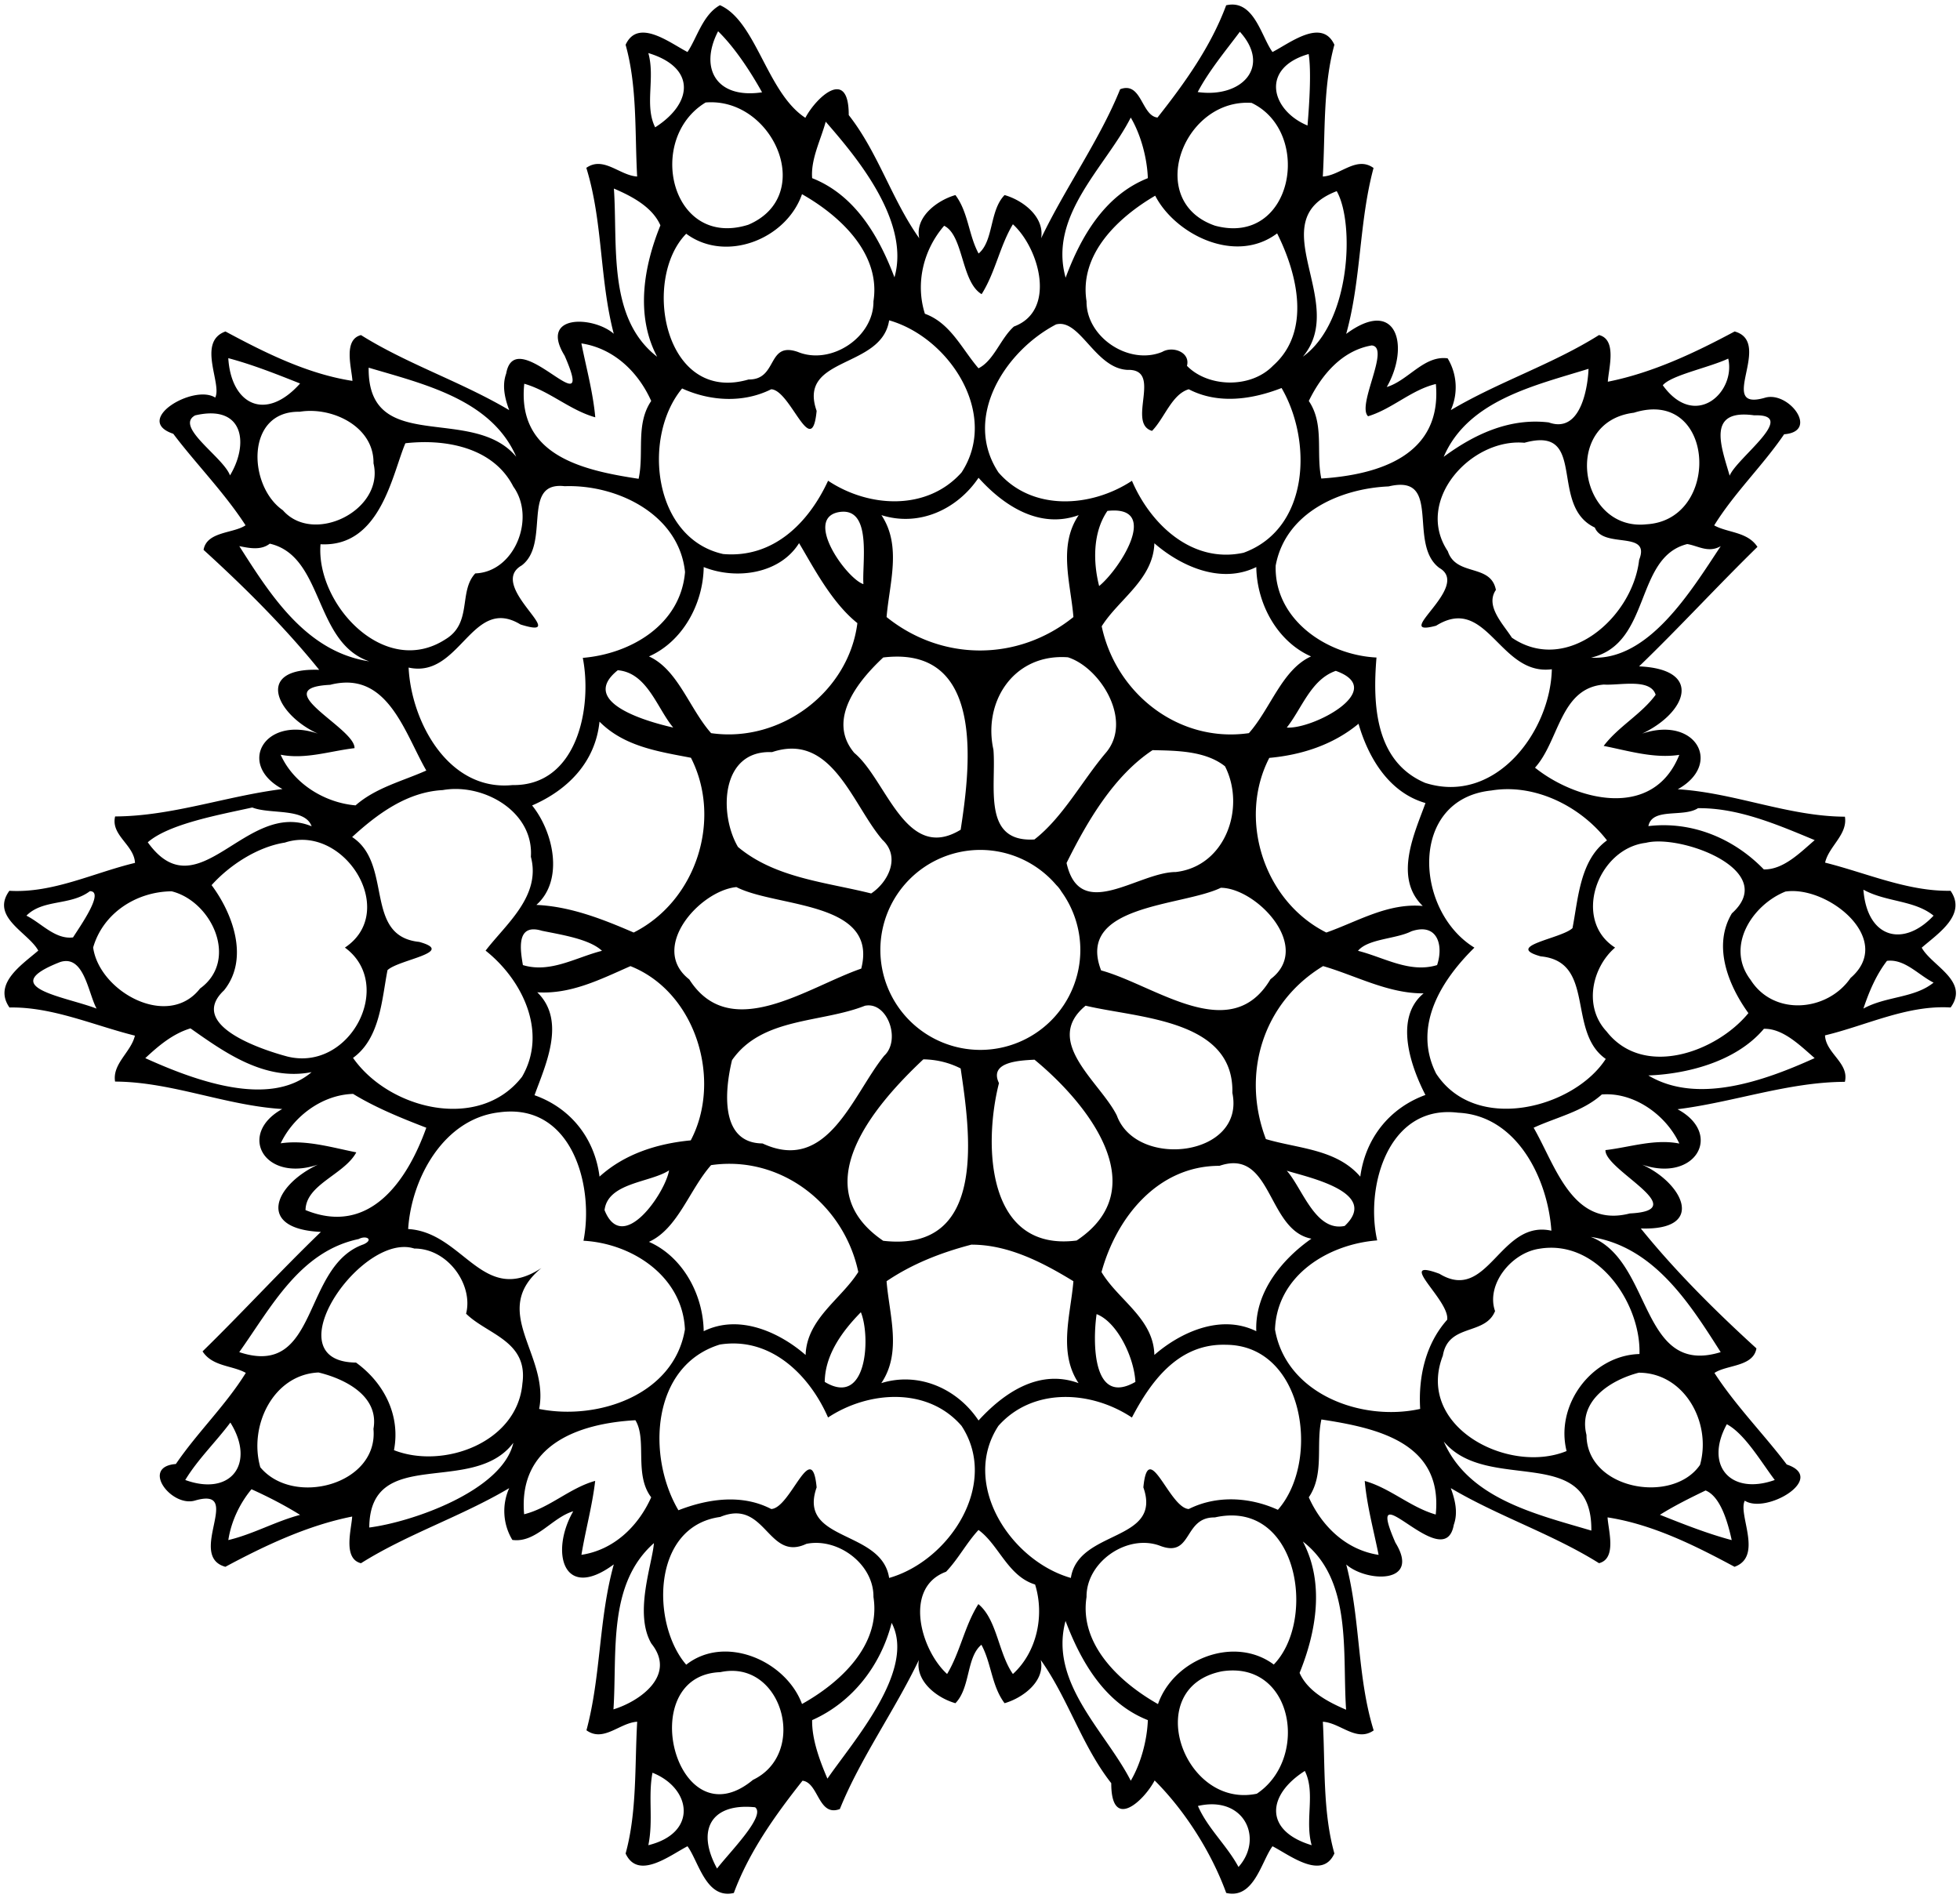 <svg xmlns="http://www.w3.org/2000/svg" width="445pt" height="431pt" viewBox="0 0 445 431"><path d="M279.52 1.04c-.36.016-.735.068-1.13.16-3.47 9.37-9.43 17.69-15.59 25.49-3.68-.41-3.57-8.28-8.48-6.43-4.62 11.46-12.43 22.32-17.94 33.84.83-4.85-4.13-8.63-8.3-9.81-3.45 3.53-2.45 10.41-5.9 13.27-2.28-4.19-2.31-9.33-5.26-13.27-4.12 1.18-9.26 4.98-8.21 9.81-6.22-8.73-9.35-19.5-16.01-27.97.02-11.01-7.43-3.98-9.85.62-8.74-5.69-11.14-21.94-19.39-25.57-3.91 2.16-5.23 7.47-7.37 10.63-3.92-2.01-11.23-7.81-14.05-1.64 2.67 9.51 2.07 19.91 2.62 29.91-3.99-.24-7.63-4.71-11.54-1.97 3.79 12.22 2.97 25.19 6.23 37.67-4.59-4.03-17.02-4.53-11.16 4.97 7.63 17.46-11.15-7.84-13.26 4.05-1 2.78-.3 5.66.68 8.32-10.84-6.43-23.09-10.42-33.65-17.04-4.1 1.05-2.11 7.49-1.94 10.4-10.22-1.57-19.94-6.44-28.83-11.22-6.56 2.36-.71 11.92-2.33 15.01-4.9-3.14-18.76 5.12-9.52 8.22 4.99 6.64 11.62 13.36 16.41 20.78-2.73 1.87-8.82 1.36-9.53 5.58 9.29 8.45 18.45 17.56 26.25 27.23-14.9-.51-9.64 10.27-.3 14.49-12.11-4.13-18.48 6.96-8.04 12.58-12.72 1.59-25.17 6.18-37.99 6.22-1.04 4.29 4.32 6.44 4.51 10.55-9.41 2.25-18.66 6.92-28.52 6.33-4.36 6.01 4.31 9.46 6.56 13.58-3.68 3.19-10.33 7.47-6.54 12.92 9.68-.19 19.08 4.04 28.48 6.39-.86 3.73-5.16 6.37-4.5 10.43 12.85.06 25.07 5.44 37.95 6.23-10.23 5.68-4.15 16.74 8.09 12.63-10.07 4.75-13.96 14.63.69 15.27-9.16 8.83-17.81 18.28-26.87 27.13 2.25 3.47 6.75 3.16 9.82 4.88-4.62 7.44-10.96 13.47-15.88 20.69-8.1.63-.96 9.98 4.43 8.27 11.1-3.14-2.1 12.61 6.81 15.07 8.92-4.78 18.61-9.39 28.79-11.41-.16 2.89-2.17 9.56 2 10.6 10.55-6.64 22.81-10.62 33.65-17.05-1.7 3.78-1.44 8.21.72 11.76 5.36.73 8.93-5.04 13.82-6.51-5.29 9.2-2.32 20.58 9.21 12.06-3.45 12.39-2.89 25.34-6.21 37.67 3.89 2.8 7.54-1.72 11.52-1.94-.58 10-.02 20.44-2.63 29.92 2.84 6.15 10.13.36 14.05-1.65 2.55 3.48 4.2 12.08 10.52 10.61 3.47-9.37 9.43-17.7 15.59-25.49 3.68.41 3.56 8.28 8.48 6.43 4.62-11.46 12.43-22.32 17.94-33.84-.83 4.85 4.13 8.63 8.3 9.81 3.44-3.54 2.45-10.41 5.9-13.27 2.28 4.19 2.3 9.33 5.26 13.27 4.12-1.18 9.26-4.98 8.21-9.81 6.22 8.73 9.35 19.5 16.01 27.97-.02 11.01 7.43 3.98 9.85-.62 6.74 6.72 12.82 16.13 16.25 25.54 6.31 1.48 7.96-7.13 10.51-10.6 3.92 2.01 11.23 7.8 14.05 1.64-2.67-9.51-2.07-19.91-2.62-29.91 3.99.24 7.62 4.71 11.54 1.97-3.79-12.22-2.97-25.19-6.23-37.67 4.58 4.03 17.02 4.53 11.16-4.97-7.63-17.46 11.15 7.84 13.26-4.05 1-2.78.29-5.66-.68-8.32 10.84 6.42 23.09 10.42 33.65 17.04 4.1-1.04 2.1-7.5 1.94-10.4 10.22 1.57 19.94 6.44 28.83 11.22 6.56-2.36.71-11.92 2.33-15.01 4.9 3.14 18.76-5.12 9.52-8.22-4.99-6.64-11.62-13.36-16.41-20.78 2.73-1.87 8.82-1.37 9.53-5.58-9.29-8.46-18.45-17.57-26.25-27.23 14.9.51 9.63-10.27.3-14.49 12.11 4.13 18.48-6.96 8.04-12.58 12.72-1.59 25.17-6.18 37.99-6.22 1.04-4.29-4.32-6.45-4.51-10.55 9.41-2.25 18.66-6.93 28.52-6.33 4.35-6.01-4.32-9.46-6.56-13.58 3.67-3.2 10.32-7.48 6.54-12.92-9.68.19-19.08-4.04-28.48-6.39.85-3.73 5.16-6.37 4.5-10.43-12.85-.06-25.07-5.44-37.95-6.23 10.23-5.68 4.15-16.74-8.09-12.63 10.06-4.75 13.96-14.63-.69-15.27 9.16-8.83 17.81-18.28 26.87-27.13-2.26-3.47-6.75-3.17-9.82-4.88 4.61-7.44 10.96-13.48 15.88-20.69 8.09-.63.96-9.98-4.43-8.27-11.11 3.14 2.1-12.61-6.81-15.07-8.92 4.78-18.61 9.39-28.79 11.41.15-2.9 2.17-9.56-2-10.6-10.55 6.64-22.81 10.62-33.65 17.05 1.7-3.78 1.44-8.21-.72-11.76-5.36-.73-8.93 5.04-13.82 6.51 5.29-9.2 2.32-20.58-9.21-12.06 3.45-12.39 2.89-25.34 6.21-37.67-3.89-2.8-7.54 1.72-11.52 1.94.58-10 .02-20.44 2.63-29.92-2.84-6.15-10.13-.36-14.05 1.65-2.391-3.263-3.999-11.025-9.39-10.77zM163.04 7.1c3.74 3.64 7.35 9.13 9.98 13.86-10.42 1.56-14.32-5.5-9.98-13.86zm118.46.11c7.21 7.97.41 15.1-9.57 13.69 2.56-4.84 6.28-9.29 9.57-13.69zm-134.3 4.84c10.77 3.24 10.22 11.33 1.55 16.86-2.48-4.97.05-11.15-1.55-16.86zm149.92.22c.62 3.77.17 11.21-.26 16.23-8.27-3.43-10.81-13.06.26-16.23zM161.617 23.22c14.47.158 23.328 21.407 8.274 27.81-17.53 5.51-23.371-19.459-9.691-27.759.478-.04.95-.056 1.417-.051zm121.105.112c.472-.013.951-.004 1.437.028 14.01 6.69 9.43 32.662-8.3 27.882-15.519-5.358-7.782-27.487 6.863-27.91zm-25.992 3.36c2.32 3.94 3.71 9.229 3.88 13.759-9.84 3.9-15.25 13.38-18.67 22.6-3.95-14.18 9.09-25.13 14.79-36.36zm-69.26.939c6.03 6.98 19.37 22.19 15.61 35.34-3.44-9.1-8.84-18.65-18.69-22.52-.34-4.31 1.97-8.71 3.08-12.82zm-48.09 15.18c3.96 1.7 8.71 4.13 10.56 8.36-3.81 9.38-5.7 20.48-.74 29.83-11.31-8.73-8.93-25.26-9.82-38.19zm164.11.59c4.08 7.14 3.25 29.73-7.68 37.58 10.41-12.4-9.78-30.88 7.68-37.58zm-121.4.69c8.55 4.84 17.93 13.45 16.22 24.32.09 8.15-9.63 14.6-17.18 11.49-7.07-2.45-4.47 6.37-11.17 6.26-19.14 5.61-24.33-22.73-14.16-33.09 8.93 6.64 22.7 1.31 26.29-8.98zm80.19.34c4.46 8.7 18.14 15.73 27.68 8.56 4.59 9.14 7.83 22.26-.92 30.03-5.14 5.31-14.86 4.89-19.55.04.81-3.08-3.21-4.57-5.62-3.16-7.55 3.11-17.26-3.34-17.18-11.49-1.71-10.73 7.2-19.07 15.59-23.98zm-32.31 6.49c6.02 5.49 9.96 19.63.23 23.22-3.07 2.75-4.53 7.72-8.04 9.48-3.79-4.4-6.35-10.27-12.17-12.38-2.19-6.91-.36-14.51 4.37-19.98 4.43 2.17 3.83 12.73 8.51 15.53 3.12-4.94 4.12-10.92 7.1-15.87zm-28.1 21.81c13.68 3.9 25.08 21.32 16.45 34.53-7.8 8.77-21.03 8.06-30.31 1.89-4.38 9.5-12.39 17.64-23.83 16.64-15.96-3.55-18.41-26.64-9.31-37.59 6.39 2.91 13.9 3.35 20.23.18 4.42.2 9.21 16.35 10.31 4.91-4.39-12.46 14.78-9.48 16.46-20.56zm38.894.81c4.868.094 8.295 10.083 15.195 10.44 8.19-.26-.27 12.12 5.6 13.85 2.86-2.92 4.501-8.32 8.341-9.45 6.63 3.45 14.31 2.35 21.07-.28 7.02 12.07 6.33 31.94-8.62 37.4-11.71 2.55-21.16-6.51-25.35-16.34-9.2 6.07-22.61 7-30.31-1.9-8.17-12.39 1.42-27.51 13.08-33.6a3.67 3.67 0 01.994-.12zM132 77.97c7.32 1.11 12.89 6.44 15.85 13.07-3.59 5.3-1.57 11.78-2.86 17.67-12.6-1.92-27.66-5.22-25.96-21.58 5.74 1.64 10.33 5.99 16.12 7.62-.51-5.68-2.04-11.2-3.15-16.78zm179.43.46c4.36.37-3.47 13.61-.82 16.08 5.48-1.66 9.83-6 15.39-7.32 1.45 16.19-12.91 20.6-26.01 21.46-1.25-5.87.74-12.33-2.84-17.61 2.87-5.89 7.51-11.45 14.28-12.61zm-259.6 2.89c5.53 1.47 10.94 3.62 16.3 5.75-7.88 8.83-15.66 4.72-16.3-5.75zm340.55.1c1.75 7.65-7.51 16.25-14.86 6.05 1.92-2.29 10.43-3.98 14.86-6.05zM83.7 83.48c12.56 3.73 27.86 7.22 33.51 20.23-9.95-11.96-33.75-.18-33.51-20.23zm276.96.26c-.07 2.63-1.23 14.98-9.04 12.17-8.9-1.06-16.9 2.69-23.84 7.81 5.51-12.83 20.64-16.18 32.88-19.98zm15.062 9.22c13.885.3 13.616 25.165-1.881 26.08-15.29 1.67-19.442-23.28-2.882-25.33 1.738-.55 3.327-.78 4.763-.75zm-304.864.34c6.755.17 14.073 4.576 13.942 11.89 2.54 10.65-13.63 18.64-20.58 10.66-7.94-5.48-8.55-22.59 3.8-22.36a15.055 15.055 0 012.838-.19zm-22.866.56c7.56.095 8.035 7.754 4.228 14.08-1.53-4.17-12.67-11.05-7.91-13.63 1.377-.322 2.602-.462 3.682-.45zm347.55.268c.792-.027 1.7.027 2.738.172 10.27-.34-3.99 9.69-5.58 13.71-1.622-5.773-4.813-13.616 2.842-13.882zm-45.936 5.825c9.486-.149 2.887 15.305 12.485 19.827 1.97 4.89 12.769.54 10.059 7.34-1.48 13.12-16.45 26.16-28.9 17.66-1.92-3.03-6.13-7.19-3.62-10.84-1.17-6.05-9-2.98-10.91-8.77-7.67-11.47 5.25-25.74 17.39-24.64 1.36-.38 2.515-.561 3.496-.577zm-254.078.445c8.252-.196 17.04 2.294 21.013 10.072 5.16 7.12.328 19.41-8.632 19.72-3.84 4.09-.608 11.26-6.768 14.96-13.86 8.97-29.46-8.05-28.37-21.58 13.67.74 16.31-16.05 19.27-22.93a39.065 39.065 0 013.487-.242zm126.642 8.082c5.46 6.09 13.66 11.76 22.74 8.48-4.73 6.96-1.81 15.52-1.2 23.14-12.57 10.12-29.85 10.12-42.42 0 .63-7.63 3.49-16.15-1.17-23.14 8.6 2.72 17.23-1.33 22.05-8.48zm96.063 1.603c7.995.303 1.924 13.9 8.558 18.867 7.43 4.24-11.301 15.93-.741 13.12 11.6-7.24 14.39 11.47 26.28 9.88-.32 14.19-12.86 30.89-28.77 25.8-11.41-4.87-11.92-17.89-11.04-28.46-11.3-.56-23.24-8.64-22.89-20.86 2.21-12.02 14.58-17.51 25.64-17.99 1.158-.277 2.136-.389 2.963-.357zm-190.922.245c.28.006.577.027.889.063 11.94-.42 25.98 6.409 27.33 19.489-1.01 11.97-12.3 18.57-23.21 19.49 2.21 11.37-1.31 29.11-15.96 28.88-14.5 1.46-22.98-14.3-23.59-26.68 11.72 2.6 14.34-16.52 25.41-9.78 12.07 3.77-7.87-8.77.27-13.41 6.403-4.844.166-18.246 8.86-18.052zm125.197 5.59c10.504-.378 1.615 13.402-2.958 17.141-1.37-5.35-1.49-12.159 1.88-17.059.38-.042.739-.069 1.078-.081zm-60.846.265c6.191.206 4.049 11.881 4.368 16.447-3.78-1.23-13.5-14.72-5.72-16.33.49-.094.94-.13 1.352-.117zm-10.242 7.137c3.04 5.04 7.3 13.43 13.24 18.16-1.98 15.64-17.44 27.26-33.21 24.98-4.94-5.58-7.54-14.44-14.11-17.42 7.52-3.3 12.3-11.75 12.43-20.29 7.33 2.94 17.25 1.6 21.65-5.43zm80.67.03c5.65 4.93 14.88 9.46 23.14 5.4.13 8.54 4.91 16.99 12.43 20.29-6.57 2.98-9.17 11.84-14.11 17.42-15.91 2.29-30.18-8.96-33.42-24.26 3.85-6.14 11.7-10.63 11.96-18.85zm-200.84.09c12.31 2.82 9.97 22.42 22.58 26.72-14.3-2.17-22.39-15-29.5-26.16 2.32.46 4.92 1 6.92-.56zm321.82.09c2.44.38 4.81 2.11 7.61.47-6.87 10.38-16.38 26.06-29.44 25.32 13.73-3.19 9.79-22.78 21.83-25.79zm-179.43 25.554c19.92-.01 16.51 26.058 14.47 39.307-12.48 7.6-16.8-11.331-24.15-17.441-6.36-7.53.95-16.43 6.57-21.67a26.276 26.276 0 013.11-.196zm37.698.105c.372.006.75.023 1.132.052 7.4 2.36 14.84 14.438 8.57 21.718-5.37 6.34-9.76 14.671-16.18 19.641-11.98.74-8.63-12.16-9.31-20.38-2.344-10.607 4.237-21.206 15.788-21.03zm-101.079 2.99c6.7.55 8.941 8.682 12.591 13.012-5.06-1.14-21.88-5.581-12.59-13.011zm163.02.141c11.95 4.26-5.169 13.31-11.129 12.87 3.42-4.28 5.46-10.9 11.13-12.87zm-224.896 2.664c10.333-.258 13.894 12.145 18.408 19.966-5.46 2.43-11.471 3.89-16.061 7.91-7.08-.61-14.09-4.96-17.01-11.5 5.63 1.11 11.21-.84 16.77-1.49.21-4.55-20.18-13.67-5.54-14.38a15.191 15.191 0 013.433-.506zm292.52.263c2.35.072 4.407.593 4.997 2.503-3.2 4.39-8.45 7.19-11.8 11.61 5.48 1.07 11.38 2.92 17.17 2.03-6.01 15.04-23.7 10.2-32.76 2.91 5.52-6.1 5.67-18.08 15.64-18.87 1.76.12 4.403-.256 6.753-.183zM136.11 163.85c5.62 5.66 13.381 6.78 20.761 8.2 7.13 13.97 1.26 32.49-13 39.68-7.05-3.05-14.39-5.93-22.09-6.27 6.34-5.64 3.85-16.62-.97-22.58 8.08-3.5 14.36-9.82 15.3-19.03zm172.332.48c2.08 7.22 6.6 15.52 15.2 18-2.43 6.74-7.31 16.89-.62 23.37-7.95-.72-14.801 3.54-21.891 6.03-14.29-7.16-20.09-25.86-12.95-39.65 7.34-.67 14.5-2.97 20.26-7.75zm-128.452 5.651c10.098.194 14.342 13.683 20.37 20.71 4.17 3.89 1.312 9.588-2.568 12.168-10.28-2.58-21.781-3.479-30.241-10.559-4.37-7.45-3.95-22.04 7.73-21.53 1.703-.572 3.266-.816 4.71-.789zm81.69.34c5.37.12 11.98.12 16.45 3.67 4.74 9.33.15 22.69-11.17 24-8.53 0-21.759 11.58-24.809-2.05 4.69-9.46 10.77-19.83 19.53-25.62zm-158.556 8.817c8.554-.153 18.023 5.985 17.407 15.392 2.36 8.94-5.69 15.31-10.28 21.31 8.36 6.63 14.15 18.51 8.28 28.63-9.73 12.56-30.22 7.41-38.38-4.28 6.18-4.45 6.53-13.31 7.83-19.92 2.51-2.4 15.68-4.05 7.21-6.41-12.71-1.3-5.86-17.68-15.24-23.81 5.73-5.26 12.49-10.24 20.56-10.66a16.4 16.4 0 012.613-.252zm239.208.04c8.716.014 17.348 4.911 22.519 11.631-6.17 4.45-6.53 13.3-7.83 19.92-2.51 2.4-15.68 4.052-7.21 6.412 12.55 1.19 5.89 17.079 14.76 23.289-7.18 11.12-29.52 17.09-38.52 3.31-5.45-10.88 1.36-21.36 8.7-28.58-13.63-8.33-14.98-33.72 3.85-35.68a22.485 22.485 0 013.731-.302zM57.28 183.341c4.08 1.61 11.96.018 13.47 4.268-14.93-6.17-25.73 19.612-37.2 3.632 4.8-4.19 16.18-6.23 23.73-7.9zm328.23.159c9.14-.11 18.08 3.75 26.5 7.25-3.29 2.83-7.11 6.74-11.55 6.65-6.81-7.04-16.32-11.01-26.21-9.83.87-4.3 7.94-1.9 11.26-4.07zm-317.093 7.18c11.864-.143 21.066 17.03 9.892 24.47 11.44 8.34 1.251 28.24-13.039 24.74-5.85-1.56-22.8-7.13-14.41-15.03 5.81-7.2 1.97-17.48-2.82-23.89 4.03-4.5 10.38-8.68 16.63-9.66a12.444 12.444 0 013.747-.63zm307.84.376c9.253-.15 26.785 7.479 16.952 16.324-4.46 7.44-.74 16.43 3.75 22.65-7.21 8.81-23.8 14.91-32.2 4.16-5.38-5.78-3.178-14.65 1.932-19.04-9.8-6.23-4.03-22.48 7-23.79.74-.19 1.608-.288 2.565-.304zm-153.677 1.916a22.703 22.703 0 0117.239 7.972c.447.436.836.934 1.16 1.48a22.703 22.703 0 014.302 13.251 22.703 22.703 0 01-22.701 22.702 22.703 22.703 0 01-22.703-22.702 22.703 22.703 0 0122.703-22.703zm-55.39 8.437c9.08 4.68 32.29 3.111 28.35 18.511-12.25 4.22-29.72 17.05-39.04 2.46-9.22-7.18 2.39-20.16 10.69-20.97zm109.99.161c8.08.04 20.95 13.45 11.27 20.76-9.05 15.25-26.18 1.36-38.45-2-5.81-15.02 18.36-14.5 27.18-18.76zm145.89.43c5.16 2.85 11.55 2.34 15.93 5.9-6.81 7.27-15.09 5.19-15.93-5.9zm-15.851.316c9.55.19 22.447 11.53 12.94 19.725-5.24 7.65-17.439 8.75-22.689.45-5.81-7.56.36-17.041 7.89-20.061.599-.09 1.222-.127 1.859-.114zm-386.81.025c3.41 0-2.18 7.9-3.83 10.5-4.05.5-7.169-3.241-10.579-4.941 3.79-3.81 9.97-2.21 14.41-5.56zm18.57.03c9.16 2.29 15.301 15.66 6.441 22.07-7.28 9.36-22.88.689-24.27-9.311 2.26-7.85 9.85-12.69 17.83-12.76zm82.141 8.637c.54-.004 1.176.095 1.92.322 4.39.91 10.76 1.85 13.64 4.55-5.91 1.48-11.72 5.14-17.96 3.24-.498-2.94-1.38-8.084 2.4-8.112zm201.324.008c4.206-.301 5.166 4.132 3.836 8.104-6.24 1.9-12.06-1.76-17.96-3.24 2.32-2.77 8.59-2.65 12.12-4.43.737-.251 1.403-.391 2.004-.434zm106.723 7.098c3.684.005 6.627 3.392 9.833 4.986-4.38 3.56-10.77 3.05-15.93 5.9 1.28-3.82 2.88-7.63 5.35-10.84.253-.032.502-.046.747-.046zm-414.117.09c4.22.049 5.13 7.57 6.88 10.796-7.26-2.78-23.03-4.8-8.3-10.56a4.388 4.388 0 011.42-.237zm285.35 1.146c7.44 2.16 14.79 6.26 22.82 6.19-7.01 5.81-2.57 17.29.41 23.07-8.2 3-13.62 9.86-14.79 18.55-5.41-6.3-14.12-6.35-21.43-8.53-5.65-14.87-.66-31.02 12.99-39.28zm-157.26.01c14.89 5.89 20.9 25.89 13.69 39.56-7.54.72-14.99 3.04-20.71 8.23-1.1-8.7-6.56-15.58-14.76-18.48 2.43-6.75 7.3-16.89.62-23.37 7.63.5 14.45-2.99 21.16-5.94zm54.154 8.912c4.543.102 7.094 8.081 3.456 11.428-7.2 8.92-12.81 26.81-27.62 19.92-9.85-.09-8.53-12.32-6.93-18.91 6.8-9.78 20.19-8.41 30.16-12.35.319-.067.63-.095.934-.088zm49.186.069c11.82 2.84 33.75 3.01 33.32 19.8 2.99 14.49-21.77 17.369-26.23 5.139-3.73-7.56-16.98-16.81-7.09-24.94zm-203.23 5.15c7.69 5.41 16.82 12.019 27.5 9.939-9.56 8.13-26.42 1.96-37.76-3.18 3.02-2.82 6.24-5.54 10.26-6.76zm357.23.1c4.35-.12 8.26 3.83 11.52 6.65-11.58 5.26-26.71 10.559-37.76 3.939 8.27-.3 19.76-2.9 26.24-10.59zm-190.84 6.93c3.03.05 5.85.74 8.47 2.07 2.04 13.94 6.41 41.88-17.58 39.13-17.82-12.12-2.34-30.44 9.11-41.2zm25.24.079c12.11 9.96 27.4 29.18 9.56 41.06-20.57 2.63-21.15-21.95-17.63-35.74-2.34-4.86 4.73-5.14 8.07-5.32zm-154.71 7.77c5.09 3.11 10.91 5.48 16.62 7.68-4.27 11.94-12.82 24.66-27.42 18.7.09-5.85 8.8-8.05 11.53-13.11-5.48-1.08-11.38-2.9-17.17-2.05 2.93-6.15 9.43-11.02 16.44-11.22zm284.874.086c6.811.111 13.404 5.082 16.236 11.185-5.63-1.11-11.22.839-16.77 1.489-.21 4.54 20.18 13.67 5.54 14.38-13.05 3.38-16.86-10.83-21.85-19.46 5.22-2.41 11.1-3.63 15.48-7.55.455-.037.91-.051 1.364-.044zm-248.728 3.917c14.079.28 18.47 17.515 16.164 29.336 11.16.62 22.5 8.152 23.03 20.132-2.47 14.92-19.85 20.729-33.1 18.059 2.4-12.37-11.47-22.13.53-32.01-13.34 8.79-17.66-8.09-30.27-8.84.73-11.49 8.05-25.05 20.7-26.5a19.125 19.125 0 012.946-.177zm211.892.135c.907-.032 1.854.01 2.842.133 13.43.63 20.39 15.099 21.18 26.789-11.72-2.6-14.34 16.52-25.41 9.78-10.25-3.81 2.41 6.03 1.75 10.44-4.92 5.51-6.57 13.01-6.13 20.24-13.24 2.94-30.41-3.31-32.96-18.03.45-12.27 12.06-19.37 23.2-20.23-2.607-11.54 1.924-28.644 15.528-29.122zm-48.286 11.603c8.836-.164 8.639 15.399 17.828 17.13-6.25 4.37-12.89 11.839-12.52 21.009-8.26-4.06-17.5.47-23.14 5.39-.18-8.29-8.22-12.46-12-18.82 3.39-12.41 12.8-24.14 26.78-24.12 1.128-.386 2.138-.572 3.052-.59zm-114.049.131c14.065.144 26.061 10.692 28.997 24.558-3.85 6.14-11.7 10.63-11.96 18.85-5.65-4.93-14.88-9.46-23.14-5.4-.13-8.54-4.91-17-12.43-20.29 6.57-2.98 9.17-11.84 14.11-17.42a28.837 28.837 0 014.423-.298zm-13.964 1.488c-.85 5.09-10.54 19.35-14.65 9.03.75-6.28 10.4-6.24 14.65-9.03zm140.241.08c4.61 1.45 21.27 4.88 13.15 12.54-6.68 1.41-9.64-8.66-13.15-12.54zm69.02 15.03c14.3 2.17 22.39 14.99 29.5 26.16-18.41 5.68-15.41-20.81-29.5-26.16zm-278.49.132c1.104-.038 1.638.763-.14 1.558-14.08 4.94-10 30.52-28.22 24.47 7.27-10.21 13.73-22.87 27.13-25.68.43-.23.862-.336 1.23-.348zm137.85 1.628c8.35-.03 16.18 4.02 23.18 8.3-.63 7.63-3.49 16.15 1.17 23.14-9.13-3.36-17.2 2.45-22.71 8.48-4.77-7.19-13.54-11.14-22.08-8.48 4.73-6.96 1.81-15.52 1.2-23.14 5.86-3.97 12.43-6.52 19.24-8.3zm-128.799.53a7.464 7.464 0 012.34.35c7.63-.04 13.43 8.26 11.75 14.79 4.78 4.72 14.128 6.18 12.788 15.83-1.13 13.49-18.009 19.54-29.159 15.16 1.51-7.87-2.22-15.25-8.62-19.89-17.972-.168-1.166-26.186 10.901-26.24zm260.24.17c11.985-.16 20.587 13.405 20.259 24.13-10.74.28-19.19 11.47-16.55 22.03-13.22 5.42-34.35-5.56-28.09-21.67 1.23-7.38 9.6-4.49 11.85-10.11-2.1-5.97 3.65-13.24 10.09-14.16.827-.137 1.641-.21 2.44-.22zM195.45 297.94c2.22 5.37 1.54 21.71-8.2 15.82.06-6.21 4.03-11.57 8.2-15.82zm53.52.43c4.71 1.81 8.53 9.86 8.81 15.39-9.78 5.61-9.7-9.09-8.81-15.39zm-82.37 6.663c10.003.055 17.603 8.099 21.4 16.808 9.2-6.07 22.61-7 30.31 1.9 8.66 13.21-2.76 30.63-16.44 34.53-1.68-11.08-20.85-8.102-16.46-20.562-1.1-11.44-5.89 4.711-10.31 4.911-6.63-3.45-14.31-2.35-21.07.28-7.22-12.23-6.18-32.8 9.39-37.62a19.435 19.435 0 013.18-.247zm110.777.29c.326-.006.658-.004.993.007 17.74.1 21.55 26.36 11.76 37.47-6.39-2.91-13.9-3.35-20.23-.18-4.42-.2-9.21-16.35-10.31-4.91 4.39 12.46-14.78 9.48-16.46 20.56-13.68-3.9-25.08-21.32-16.45-34.53 7.8-8.77 21.02-8.07 30.31-1.89 4.253-8.118 10.26-16.33 20.387-16.527zM72.32 311.62c6.02 1.45 13.8 5.34 12.47 12.8 1.16 12.66-18.18 17.77-25.69 8.72-2.69-9.43 2.98-21.07 13.22-21.52zm299.75.05c10.35 0 16.59 11.33 13.91 20.92-6.2 9.07-25.74 5.63-25.78-6.78-1.97-7.76 5.47-12.48 11.87-14.14zm-72.06 10.62c12.6 1.92 27.65 5.22 25.96 21.58-5.74-1.64-10.34-6-16.12-7.62.51 5.68 2.03 11.2 3.15 16.78-7.32-1.11-12.89-6.45-15.85-13.07 3.59-5.3 1.57-11.78 2.86-17.67zm-155.75.17c2.71 4.43-.36 12.32 3.59 17.5-2.96 6.62-8.52 11.96-15.84 13.06.92-5.62 2.47-11.13 3.12-16.79-5.78 1.61-10.35 6.14-16.13 7.58-1.38-15.74 12.28-20.63 25.26-21.35zm-91.96.53c5.75 9.2.24 16.84-10.24 13.04 2.85-4.71 6.94-8.62 10.24-13.04zm339.76.38c4.06 2.17 7.7 8.43 10.88 12.66-9.98 3.56-16.05-3.25-10.88-12.66zm-64.27 3.92c9.95 11.96 33.75.18 33.51 20.23-12.56-3.73-27.86-7.22-33.51-20.23zm-211.24.3c-2.47 10.83-22.84 17.96-32.71 19.23.13-18.79 23.51-7.03 32.71-19.23zM57.1 338.13c3.78 1.71 7.5 3.62 11.03 5.82-5.64 1.5-10.67 4.39-16.29 5.72.63-4.18 2.57-8.3 5.26-11.54zm330.14.28c3.45 1.4 5.08 7.41 5.93 11.27-5.53-1.47-10.94-3.62-16.3-5.75 3.32-2.07 6.84-3.82 10.37-5.52zm-220.267 5.206c7.134-.154 8.39 10.554 16.107 6.914 7.15-1.47 15.32 4.6 15.23 12.06 1.72 10.98-7.58 19.47-16.22 24.3-3.68-9.9-17.53-15.82-26.29-8.92-7.96-9.21-7.92-31.41 7.72-33.55 1.295-.538 2.434-.782 3.453-.804zm112.993.472c15.303.358 18.324 24.43 9.234 33.842-8.93-6.64-22.7-1.31-26.29 8.98-8.55-4.84-17.93-13.45-16.22-24.32-.1-7.89 9.11-14.32 16.53-11.68 7.61 3.03 5.34-6.49 12.59-6.38 1.473-.334 2.859-.473 4.156-.442zm-57.807 3.292c4.58 3.29 6.65 10.49 12.85 12.38 2.18 7.01.421 15.34-5.039 20.32-3.32-4.75-3.59-12.37-7.84-15.87-3.13 4.93-4.12 10.91-7.1 15.87-6.02-5.49-9.97-19.63-.23-23.22 2.77-2.9 4.63-6.54 7.36-9.48zM295.8 350c11.31 8.73 8.93 25.25 9.82 38.19-3.96-1.7-8.71-4.13-10.56-8.36 3.81-9.38 5.7-20.48.74-29.83zm-147.33.36c-.37 4.77-4.58 15.96-.58 22.81 5.76 7.18-2.58 13.09-8.61 14.94.86-12.93-1.38-28.41 9.19-37.75zm93.45 17.67c3.44 9.1 8.84 18.65 18.69 22.52-.17 4.52-1.56 9.82-3.88 13.76-5.71-11.2-18.6-22.24-14.81-36.28zm-39.48.44c5.65 10.76-8.92 27.09-14.58 35.37-1.72-4.03-3.55-8.88-3.47-13.29 9.17-4.06 15.61-12.46 18.05-22.08zm77.887 10.811c13.737.412 16.235 20.488 5.023 27.978-16.69 3.52-26.36-24.159-7.92-27.789a15.847 15.847 0 012.897-.189zm-114.246.085c12.161-.134 16.728 19.082 4.869 24.754-17.39 14.43-27.23-23.76-7.4-24.46.876-.191 1.72-.285 2.531-.294zM296.25 402.09c2.48 4.96-.05 11.149 1.55 16.859-10.77-3.24-10.22-11.34-1.55-16.86zm-148.11.409c8.82 3.49 10.39 13.67-.94 16.45 1.16-5.66-.09-11.04.94-16.45zm126.643 7.169c8.488-.236 11.637 8.385 6.408 14.222-2.68-4.95-7.051-8.84-9.211-13.85.989-.227 1.925-.348 2.803-.372zm-105.103.562c.563.01 1.15.046 1.76.11 2.54 1.92-5.86 10.269-8.64 13.909-4.584-8.4-1.566-14.163 6.88-14.019z"/></svg>